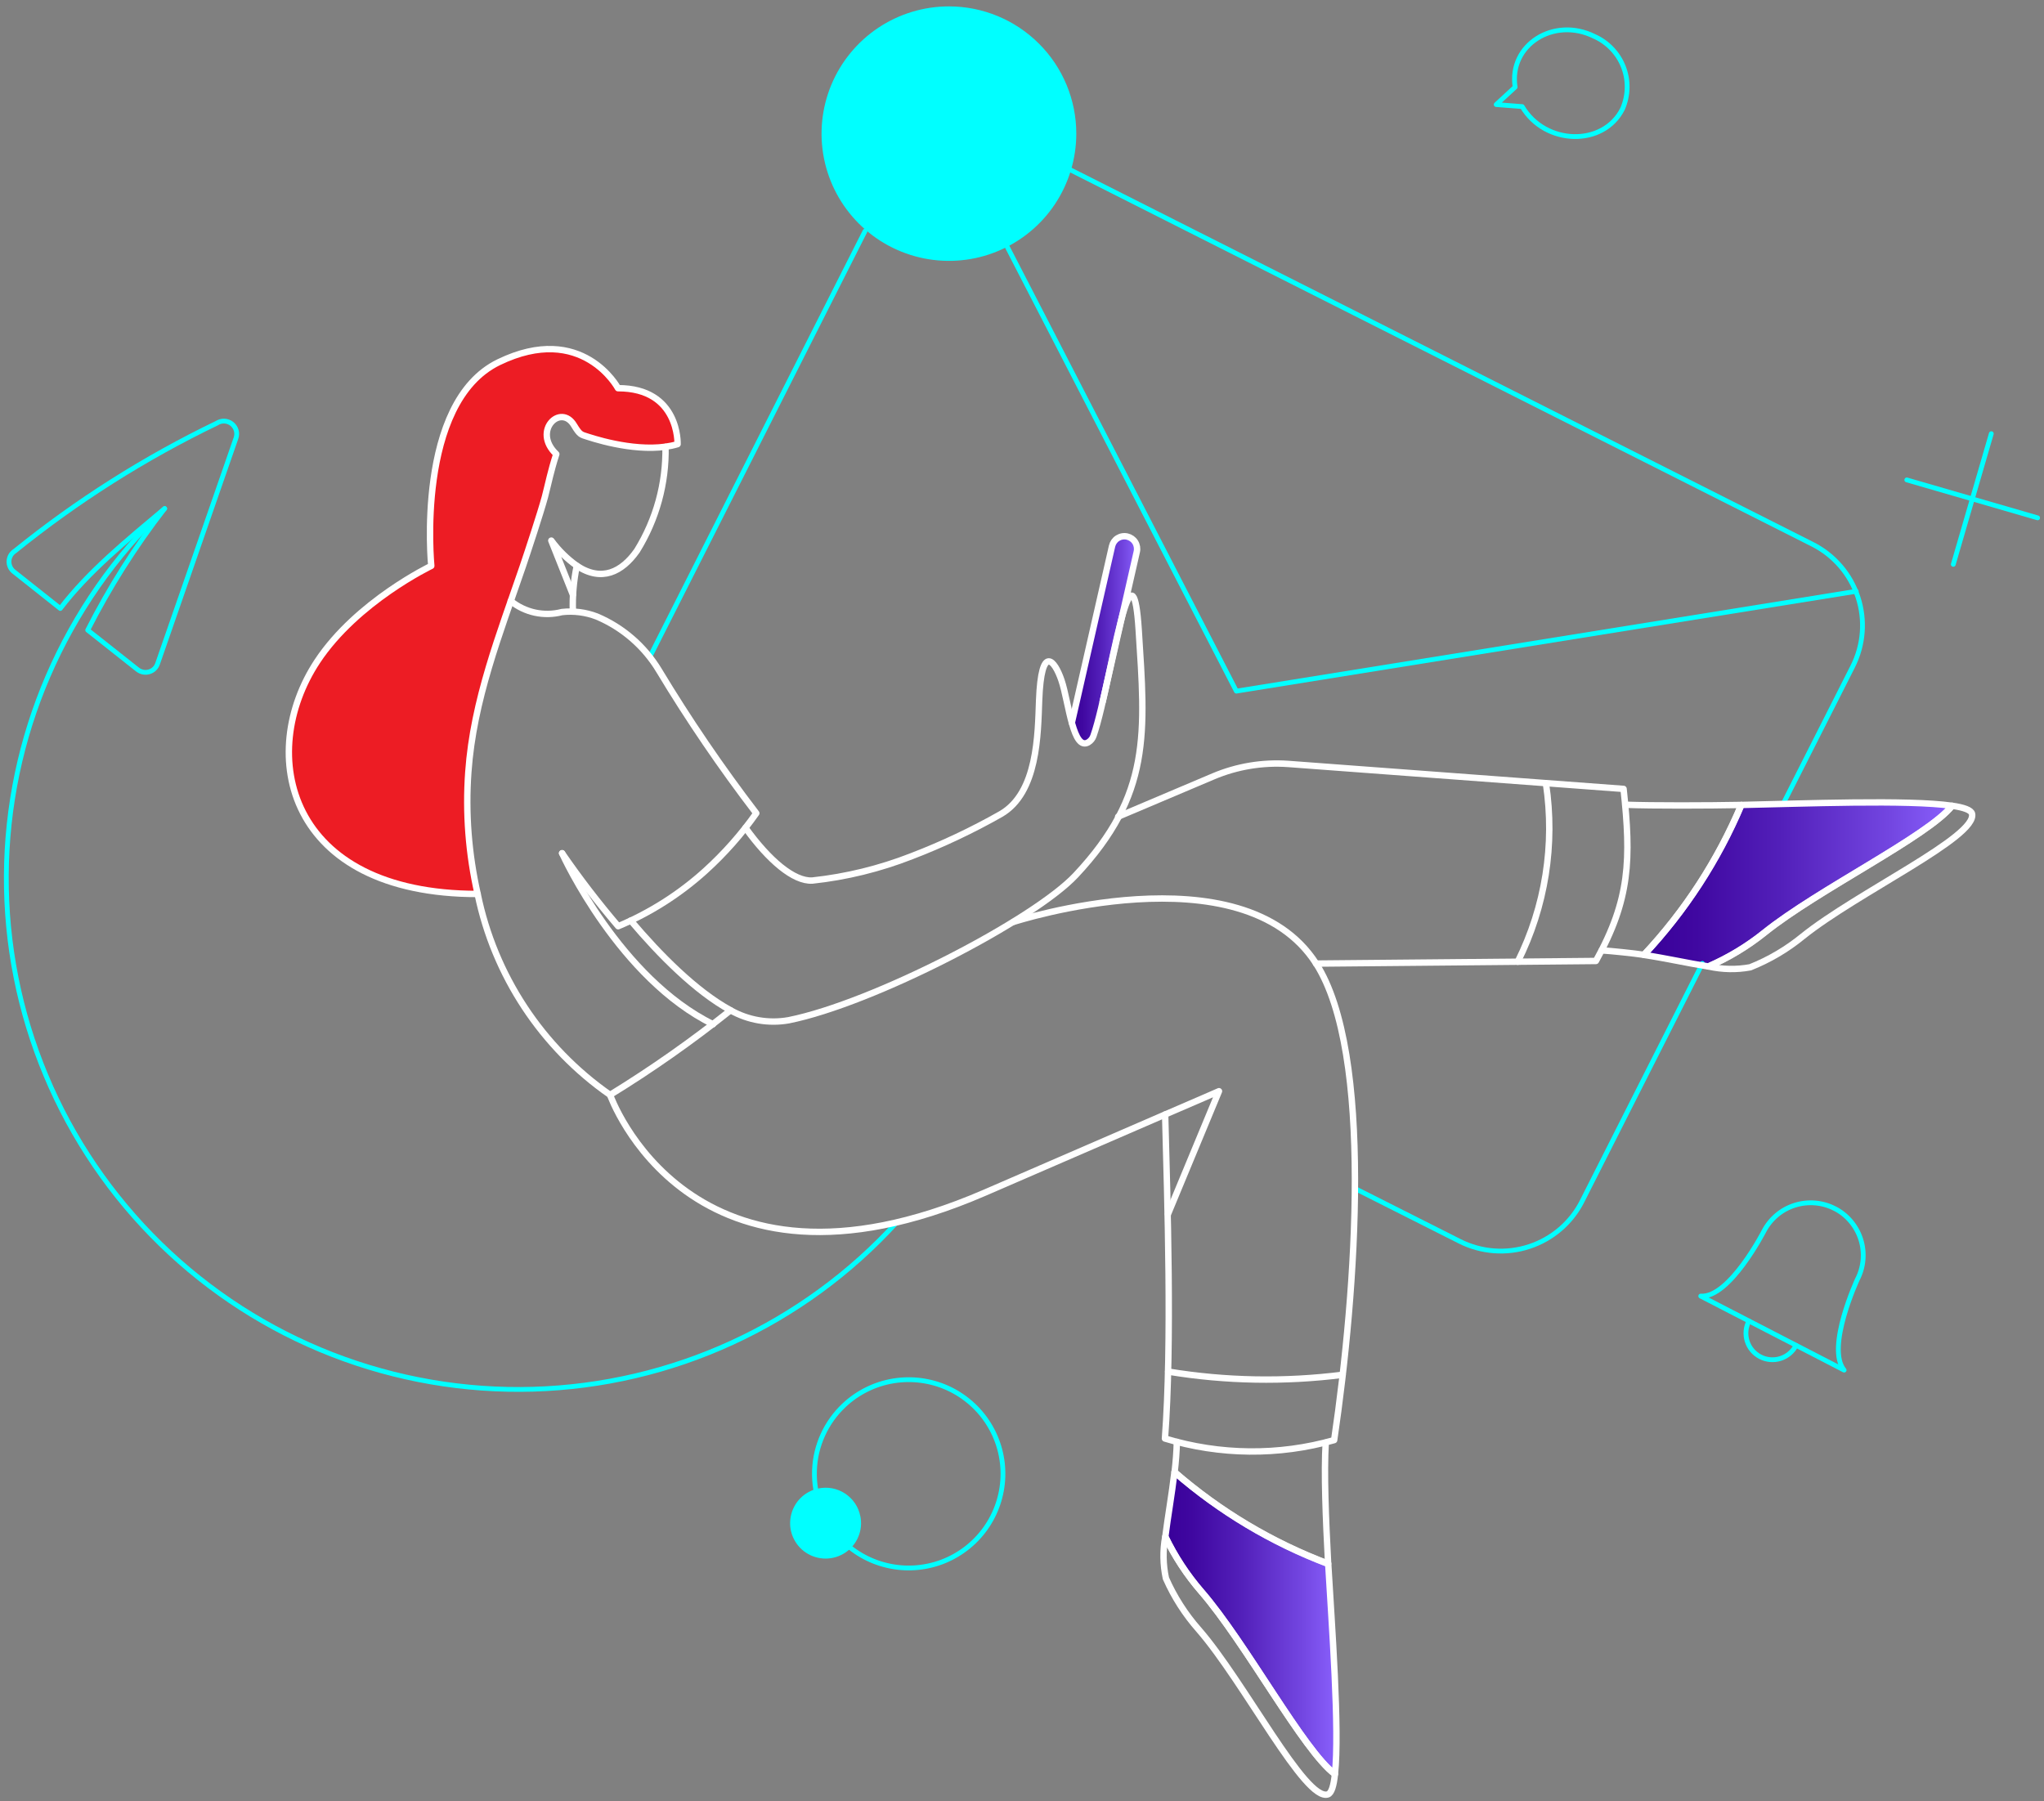 <?xml version="1.0" encoding="UTF-8"?>
<svg xmlns="http://www.w3.org/2000/svg" xmlns:xlink="http://www.w3.org/1999/xlink" id="Layer_2" data-name="Layer 2" viewBox="0 0 320 282">
  <rect x="0" y="0" width="320" height="282" fill="#808080" stroke="none"/>
  <defs>
    <style>
      .cls-1 {
        stroke: #fff;
      }

      .cls-1, .cls-2 {
        fill: none;
        stroke-linecap: round;
        stroke-linejoin: round;
      }

      .cls-2 {
        stroke: aqua;
        stroke-width: .75px;
      }

      .cls-3 {
        fill: url(#linear-gradient);
      }

      .cls-3, .cls-4, .cls-5, .cls-6, .cls-7, .cls-8 {
        stroke-width: 0px;
      }

      .cls-4 {
        fill: url(#linear-gradient-2);
      }

      .cls-5 {
        fill: url(#linear-gradient-3);
      }

      .cls-6 {
        fill: #b476e5;
      }

      .cls-7 {
        fill: #ed1c24;
      }

      .cls-8 {
        fill: aqua;
      }
    </style>
    <linearGradient id="linear-gradient" x1="167.8" y1="100.18" x2="178.03" y2="100.18" gradientUnits="userSpaceOnUse">
      <stop offset="0" stop-color="#390099"></stop>
      <stop offset=".17" stop-color="#4008a1"></stop>
      <stop offset=".45" stop-color="#5320ba"></stop>
      <stop offset=".8" stop-color="#7346e1"></stop>
      <stop offset="1" stop-color="#8960fc"></stop>
    </linearGradient>
    <linearGradient id="linear-gradient-2" x1="257.37" y1="138.47" x2="305.61" y2="138.47" xlink:href="#linear-gradient"></linearGradient>
    <linearGradient id="linear-gradient-3" x1="182.43" y1="254.12" x2="209.22" y2="254.12" xlink:href="#linear-gradient"></linearGradient>
  </defs>
  <path class="cls-2" d="m278.45,127.27l11.61-22.93c1.7-3.37,1.99-7.28.81-10.86-1.18-3.58-3.74-6.56-7.11-8.26l-116.19-58.63m-65.86,76.3l33.71-66.69"></path>
  <path class="cls-6" d="m172.63,109.86l5.34-23.47c.12-.51.03-1.05-.25-1.5-.28-.45-.73-.76-1.24-.88-.51-.12-1.05-.03-1.5.25-.45.28-.76.73-.88,1.24l-6.3,27.67"></path>
  <path class="cls-3" d="m172.63,109.86l5.34-23.47c.12-.51.03-1.05-.25-1.5-.28-.45-.73-.76-1.24-.88-.51-.12-1.05-.03-1.5.25-.45.28-.76.73-.88,1.24l-6.3,27.67c.79,2.92,2.92,6.83,4.83-3.3Z"></path>
  <path class="cls-8" d="m168.5,20.92c0,3.94-1.17,7.79-3.36,11.07-2.19,3.28-5.31,5.83-8.95,7.34-3.64,1.51-7.65,1.9-11.52,1.13-3.87-.77-7.42-2.67-10.21-5.45-2.79-2.79-4.69-6.33-5.46-10.2-.77-3.86-.37-7.87,1.14-11.51,1.51-3.64,4.07-6.75,7.34-8.94,3.28-2.19,7.14-3.36,11.08-3.36,5.29,0,10.36,2.1,14.1,5.84,3.74,3.73,5.84,8.8,5.84,14.08Z"></path>
  <path class="cls-4" d="m272.63,126.03c-3.66,8.67-8.83,16.61-15.27,23.47,3.53.54,7.06,1.34,10.08,1.81,3.15-1.37,6.1-3.15,8.77-5.3,8.37-6.73,25.61-15.09,29.39-19.85-6.84-.99-23.57-.32-32.98-.13Z"></path>
  <path class="cls-5" d="m207.94,244.83c-8.81-3.32-16.97-8.18-24.08-14.36-.41,3.53-1.05,7.08-1.43,10.13,1.49,3.09,3.38,5.98,5.63,8.58,7.03,8.07,16.03,24.97,20.92,28.59.77-6.86-.5-23.54-1.05-32.94Z"></path>
  <path class="cls-7" d="m96.75,60.78s-5.57-10.42-18.67-4.07c-13.1,6.35-10.56,31.89-10.56,31.89,0,0-11.64,5.56-17.84,14.93-9.6,14.52-4.77,36.43,25.1,36.43-1.42-6.26-1.92-12.69-1.46-19.09.8-11.28,4.9-21.6,8.52-32.18,4.62-13.67,3.63-12.58,5.25-17.6-3.85-3.65.73-8.04,2.8-4.48.88,1.44,1.08,1.49,1.78,1.71,3.79,1.19,10.67,2.51,14.4,1.27,0-.1.32-8.83-9.31-8.83Z"></path>
  <path class="cls-2" d="m212.1,186.07l16.44,8.29c3.38,1.7,7.29,1.99,10.88.81,3.59-1.18,6.57-3.73,8.27-7.1l18.83-37.23"></path>
  <path class="cls-2" d="m290.6,92.58l-97.04,15.63-35.87-69.57"></path>
  <path class="cls-2" d="m140.39,191.37c-7.24,7.95-16.01,14.36-25.78,18.85-9.77,4.49-20.35,6.97-31.11,7.29-10.75.32-21.46-1.53-31.49-5.43-10.02-3.9-19.16-9.78-26.86-17.29-7.7-7.51-13.81-16.48-17.96-26.4-4.15-9.91-6.26-20.56-6.2-31.31.06-10.75,2.28-21.37,6.54-31.24,4.26-9.87,10.46-18.78,18.25-26.2"></path>
  <path class="cls-1" d="m89.69,95.76c-.09-2.41.12-4.82.61-7.18,3.88,2.59,7.08.98,9.43-2.37,3.02-4.88,4.57-10.52,4.46-16.25"></path>
  <path class="cls-1" d="m88,133.59c2.73,3.96,5.66,7.77,8.78,11.43,5.01-2.1,9.63-5.04,13.65-8.68,2.98-2.7,5.65-5.72,7.97-9.01-5.49-7.17-10.57-14.63-15.23-22.36-2.27-3.77-5.68-6.73-9.73-8.44-1.74-.67-3.62-.91-5.47-.7-1.38.36-2.82.39-4.21.09-1.39-.3-2.69-.92-3.8-1.82"></path>
  <path class="cls-1" d="m254.44,126c4.33.16,12.91.13,18.16.03-3.65,8.66-8.81,16.61-15.23,23.47-1.62-.25-5.06-.6-6.62-.7"></path>
  <path class="cls-1" d="m305.61,126.16c1.81.25,2.98.67,3.12,1.24.88,3.61-18.02,12.37-26.52,19.22-2.47,2.02-5.24,3.65-8.2,4.83-2.16.4-4.38.35-6.53-.13,3.15-1.37,6.11-3.15,8.79-5.3,8.35-6.72,25.57-15.06,29.35-19.86Z"></path>
  <path class="cls-1" d="m272.63,126.03c9.42-.19,26.14-.86,32.98.13-3.79,4.76-21.02,13.13-29.39,19.85-2.68,2.15-5.63,3.94-8.78,5.31-3.02-.48-6.55-1.27-10.08-1.81,6.44-6.86,11.61-14.81,15.27-23.47Z"></path>
  <path class="cls-1" d="m207.55,225.87c-.29,4.76,0,11.79.38,19-8.8-3.33-16.94-8.19-24.04-14.36.19-1.62.32-3.24.35-4.76"></path>
  <path class="cls-1" d="m208.99,277.77c-.19,1.84-.54,2.99-1.11,3.18-3.55,1.13-13.04-17.56-20.2-25.79-2.12-2.4-3.86-5.11-5.15-8.04-.46-2.14-.5-4.36-.1-6.52,1.49,3.1,3.38,5.98,5.63,8.58,7.03,8.1,16.03,24.98,20.93,28.6Z"></path>
  <path class="cls-1" d="m207.94,244.83c.54,9.4,1.81,26.08,1.05,32.94-4.9-3.62-13.92-20.5-20.92-28.59-2.25-2.6-4.14-5.48-5.63-8.58.38-3.05,1.02-6.61,1.43-10.14,7.11,6.18,15.26,11.04,24.07,14.36Z"></path>
  <path class="cls-1" d="m111.63,160.37c-14.57-7.15-23.34-26.11-23.63-26.78"></path>
  <path class="cls-1" d="m98.75,144.14c4.52,5.34,10.18,11.08,15.62,14.04,2.76,1.56,5.98,2.11,9.1,1.56,13.27-2.67,38.39-15.72,44.94-22.71,11.87-12.66,10.89-22.3,9.86-38.4-.42-6.54-1.24-6.39-2.23-3.34-1.46,4.54-3.31,15.55-4.84,19.89-.14.44-.43.81-.83,1.05-1.17.67-1.91-.79-2.51-2.86-.64-2.19-1.09-5.11-1.68-6.85-1.04-3.07-3.16-5.88-3.5,3.14-.2,5.31-.21,14.44-5.98,17.79-4.49,2.55-9.17,4.76-13.99,6.61-4.99,1.95-10.22,3.24-15.55,3.81-2.89.15-6.78-3.15-10.46-8.26"></path>
  <path class="cls-1" d="m172.63,109.86l5.34-23.47c.12-.51.03-1.05-.25-1.5-.28-.45-.73-.76-1.24-.88-.51-.12-1.05-.03-1.5.25-.45.28-.76.73-.88,1.24l-6.3,27.67"></path>
  <path class="cls-1" d="m182.41,174.5c4.96-2.13,8.43-3.65,8.43-3.65l-7.99,19.25"></path>
  <path class="cls-1" d="m114.37,158.18c-6.01,4.8-12.31,9.23-18.86,13.25-10.69-7.45-18.11-18.71-20.73-31.45"></path>
  <path class="cls-1" d="m175.05,127.87l14.92-6.32c3.69-1.56,7.71-2.22,11.7-1.94l52.51,3.91c1.18,10.98,1.04,17.29-4.33,26.94l-43.83.41"></path>
  <path class="cls-1" d="m96.75,60.78s-5.57-10.42-18.67-4.07c-13.1,6.35-10.56,31.89-10.56,31.89,0,0-11.64,5.56-17.84,14.93-9.6,14.52-4.77,36.44,25.1,36.44-1.42-6.26-1.92-12.69-1.46-19.09.8-11.28,4.9-21.6,8.52-32.18.83-2.45,2.8-8.42,3.47-10.9.6-2.32.89-3.94,1.78-6.7-3.85-3.65.73-8.04,2.8-4.48.91,1.5,1.09,1.42,2.09,1.75,2.47.81,9.14,2.66,14.1,1.17,0,0,.32-8.76-9.32-8.76Z"></path>
  <path class="cls-2" d="m33.96,66.25c-11.28,5.43-21.88,12.15-31.61,20.01-.27.17-.5.4-.67.68-.16.28-.26.59-.27.91-.02.32.05.64.18.93.14.29.34.55.6.74l7.25,5.75c4.39-5.76,10.35-10.62,16.34-15.65-4.61,5.95-8.64,12.33-12.05,19.04l7.8,6.17c.25.2.55.33.86.4.32.06.64.05.95-.04.31-.09.59-.25.82-.47.23-.22.41-.5.51-.8l12.27-35.31c.14-.4.16-.83.04-1.23-.12-.4-.36-.76-.69-1.02-.33-.26-.74-.41-1.16-.43-.42-.02-.84.1-1.19.33Z"></path>
  <path class="cls-2" d="m249.6,5.7c-6.33-3.15-13.42,1.34-12.4,7.94l-2.96,2.73,4.07.32c3.59,6.07,12.72,6.32,15.71.35.91-2.09.96-4.46.13-6.58-.83-2.12-2.47-3.84-4.55-4.76Z"></path>
  <path class="cls-2" d="m287.26,189.24c-.96-.5-2.01-.8-3.09-.89-1.08-.09-2.16.03-3.2.36-1.03.33-1.99.85-2.81,1.55-.83.7-1.51,1.55-2.01,2.51,0,0-5.38,10.48-9.89,10.16l22.45,11.59c-2.89-3.49,2.07-14.2,2.07-14.2.5-.96.8-2.01.89-3.09.09-1.08-.03-2.16-.36-3.19-.33-1.03-.86-1.99-1.55-2.81-.7-.83-1.55-1.51-2.51-2Z"></path>
  <path class="cls-2" d="m281.18,210.65c-.51.98-1.38,1.71-2.43,2.05-1.05.33-2.19.24-3.17-.27-.98-.51-1.72-1.38-2.05-2.43-.33-1.05-.24-2.18.27-3.16"></path>
  <path class="cls-2" d="m311.75,67.9l-5.95,20.46"></path>
  <path class="cls-2" d="m319,81.08l-20.48-5.94"></path>
  <path class="cls-1" d="m182.88,214.75c9.03,1.49,18.24,1.65,27.32.5"></path>
  <path class="cls-1" d="m242.03,122.69c1.43,9.53-.11,19.27-4.42,27.89"></path>
  <path class="cls-2" d="m132.18,219.99c2.13-1.99,4.81-3.31,7.69-3.78,2.88-.47,5.84-.08,8.49,1.12,2.66,1.21,4.9,3.17,6.44,5.65,1.54,2.48,2.31,5.35,2.21,8.27-.1,2.91-1.06,5.73-2.76,8.1-1.7,2.37-4.07,4.18-6.8,5.21-2.73,1.02-5.71,1.22-8.55.55-2.84-.66-5.42-2.15-7.42-4.29-2.67-2.86-4.1-6.65-3.97-10.56.13-3.91,1.81-7.6,4.67-10.27Z"></path>
  <path class="cls-1" d="m95.51,171.43s12.4,35.29,58.59,15.34l28.31-12.27c.35,13.35,1.09,35.93-.03,50.73,8.62,2.62,17.82,2.71,26.49.25,3.47-23.51,6.15-60.62-2.83-74.62-11.63-18.14-47.39-6.51-47.39-6.51"></path>
  <path class="cls-1" d="m90.3,88.58c-1.53-1.09-2.88-2.42-3.99-3.94l3.38,8.48"></path>
  <path class="cls-8" d="m134.69,237.37c.22,1.08.12,2.19-.3,3.21-.41,1.01-1.12,1.88-2.03,2.5-.91.61-1.98.94-3.08.95-1.1,0-2.17-.31-3.09-.92-.92-.6-1.63-1.47-2.06-2.48-.43-1.01-.54-2.12-.33-3.2.21-1.08.73-2.07,1.5-2.85.77-.78,1.76-1.31,2.83-1.53.71-.15,1.45-.16,2.17-.02.72.14,1.4.41,2.01.82.61.4,1.13.92,1.54,1.52.41.61.69,1.28.83,2Z"></path>
</svg>
